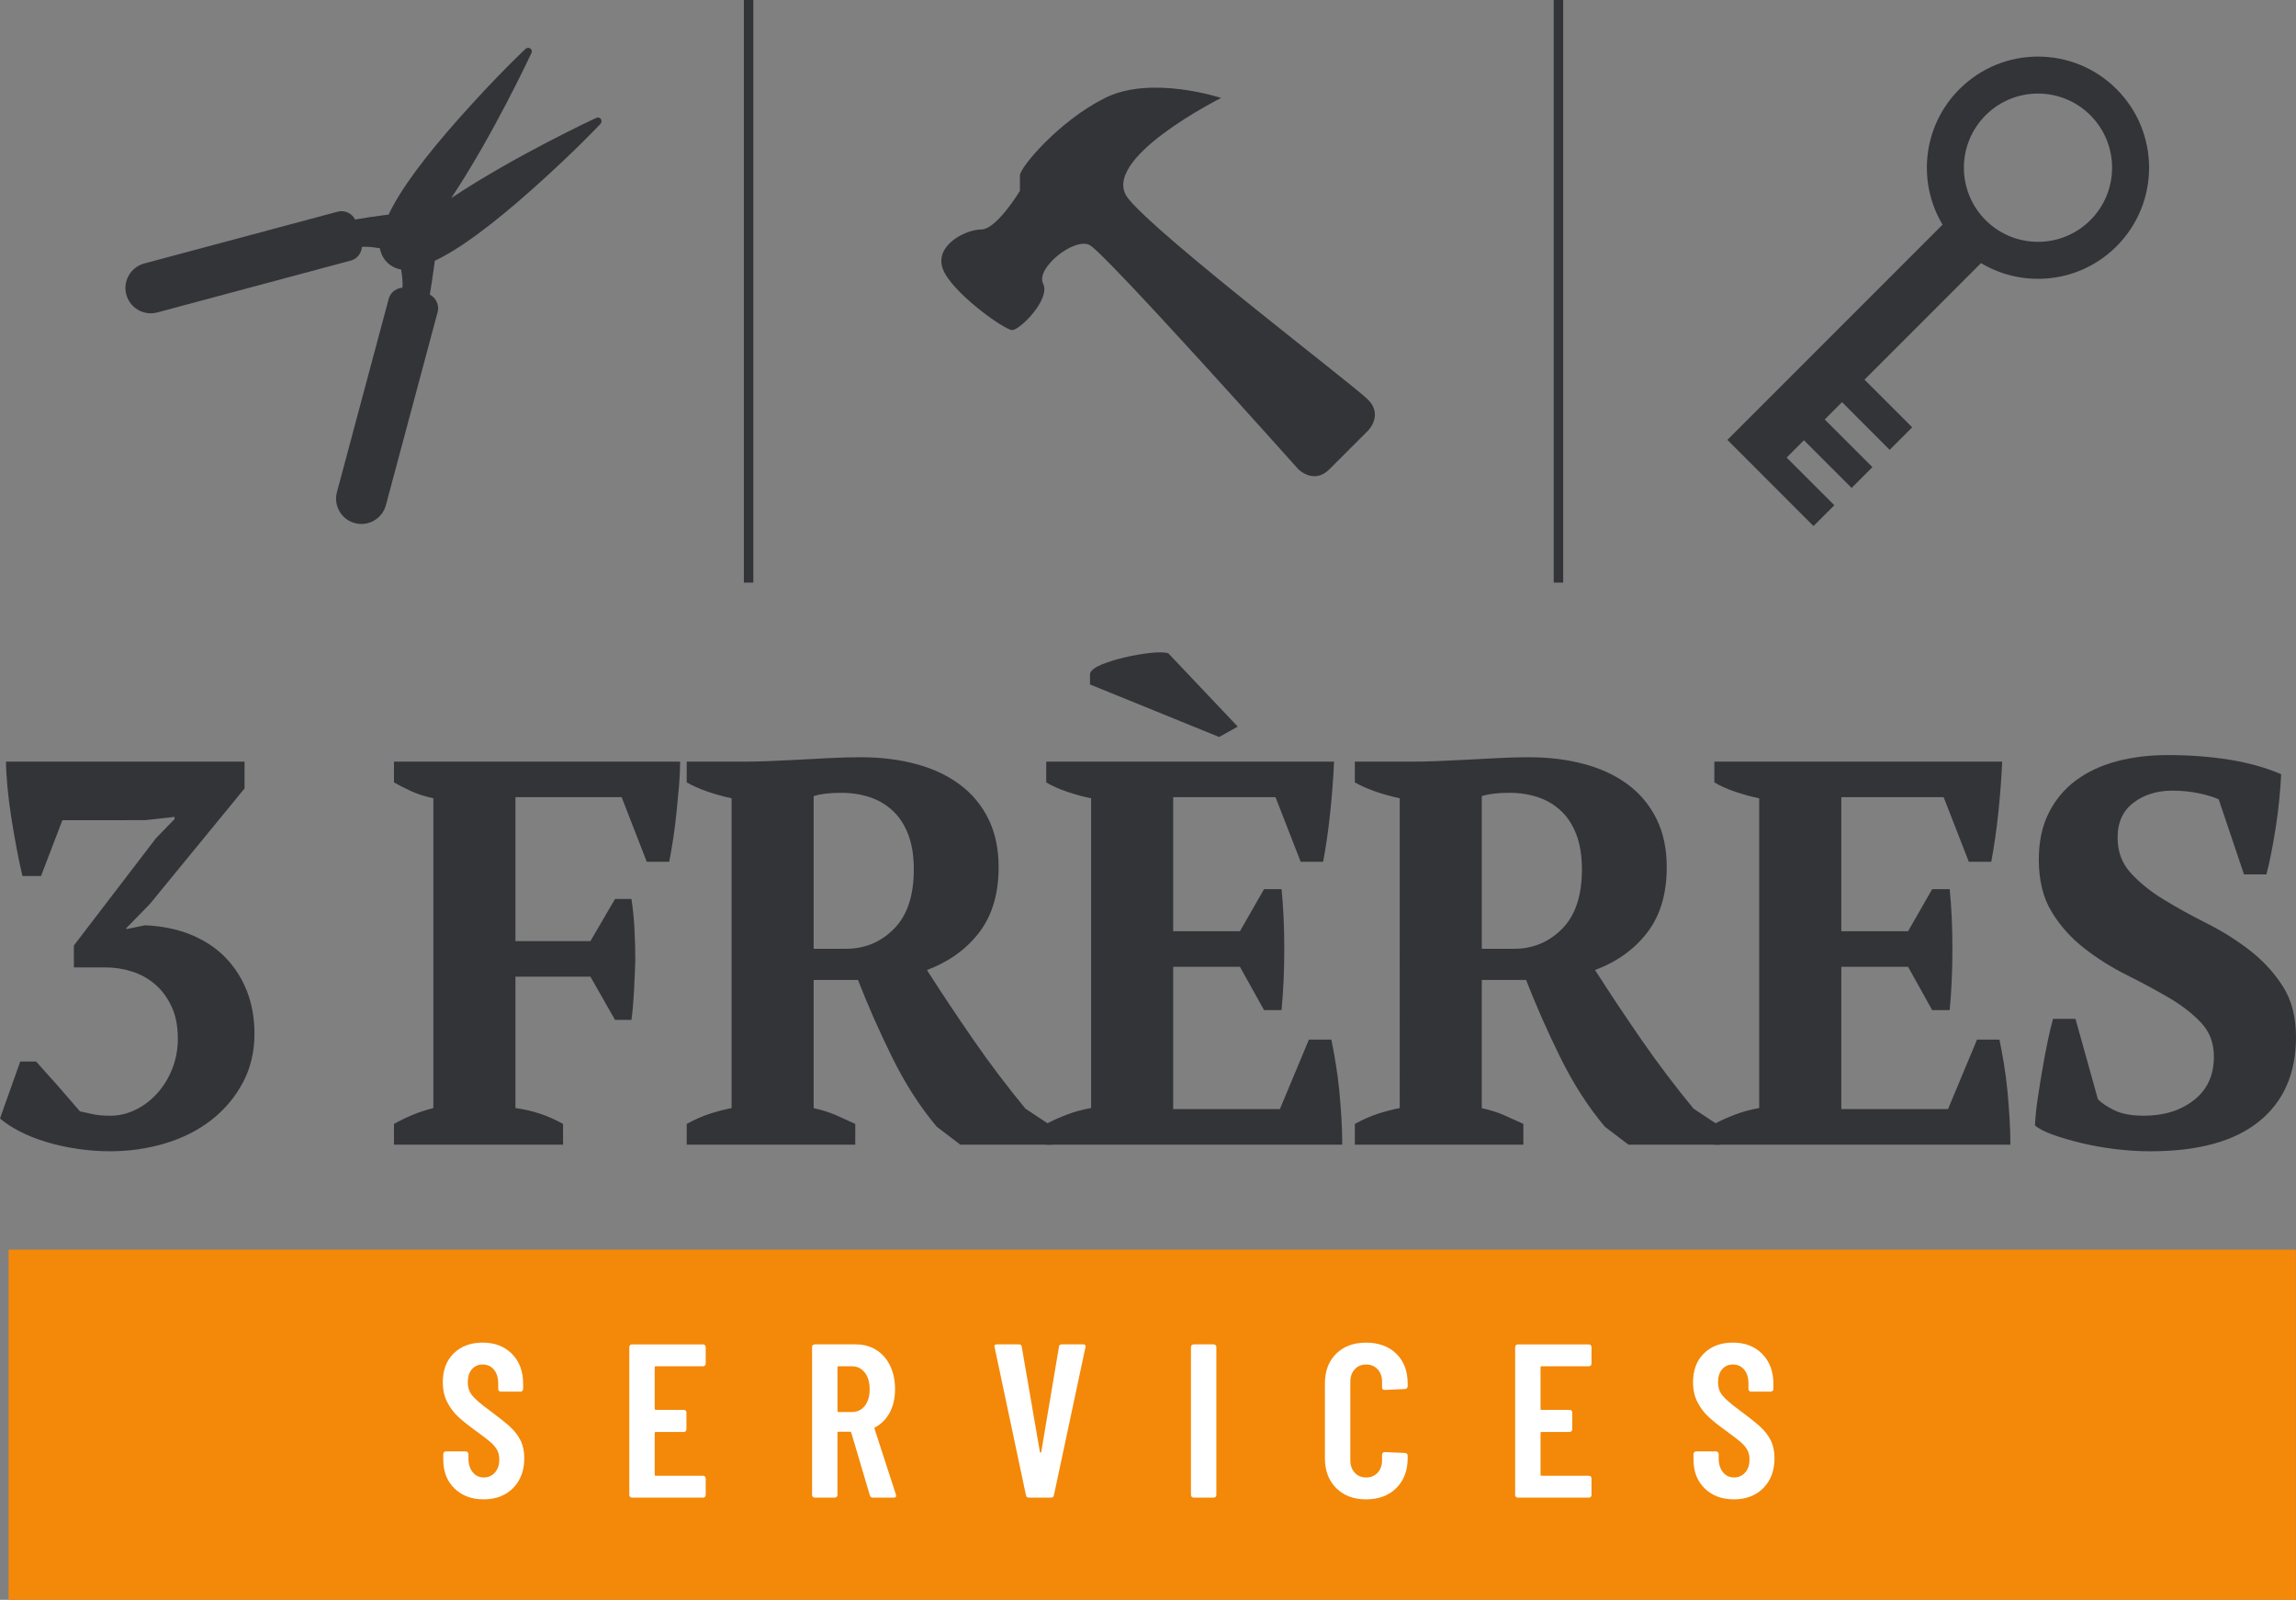 <?xml version="1.0" encoding="utf-8"?>
<!-- Generator: Adobe Illustrator 16.0.0, SVG Export Plug-In . SVG Version: 6.00 Build 0)  -->
<!DOCTYPE svg PUBLIC "-//W3C//DTD SVG 1.1//EN" "http://www.w3.org/Graphics/SVG/1.1/DTD/svg11.dtd">
<svg version="1.1" id="Layer_1" xmlns="http://www.w3.org/2000/svg" xmlns:xlink="http://www.w3.org/1999/xlink" x="0px" y="0px"
	 width="104.897px" height="73.085px" viewBox="0 0 104.897 73.085" enable-background="new 0 0 104.897 73.085"
	 xml:space="preserve">
<rect x="0" y="0" width="104.897" height="73.085" fill="#808080" stroke="none"/>
<circle fill="#0D9EAC" cx="18.56" cy="11.107" r="0.611"/>
<path fill="#333438" d="M33.985,0v26.616h0.432V0H33.985z"/>
<path fill="#333438" d="M70.985,0v26.616h0.432V0H70.985z"/>
<rect x="0.394" y="57.085" fill="#F48808" width="104.498" height="16"/>
<g>
	<path fill="#FFFFFF" d="M20.762,67.995c-0.341-0.333-0.511-0.771-0.511-1.31v-0.261c0-0.033,0.012-0.062,0.035-0.085
		s0.053-0.035,0.086-0.035h0.91c0.033,0,0.061,0.012,0.084,0.035s0.035,0.052,0.035,0.085v0.2c0,0.26,0.065,0.471,0.195,0.63
		c0.13,0.16,0.299,0.24,0.505,0.24s0.376-0.075,0.511-0.226c0.133-0.149,0.199-0.348,0.199-0.595c0-0.173-0.037-0.323-0.109-0.45
		c-0.074-0.126-0.178-0.246-0.311-0.359s-0.347-0.277-0.641-0.49c-0.333-0.24-0.602-0.453-0.805-0.641
		c-0.203-0.186-0.373-0.411-0.51-0.674c-0.137-0.264-0.205-0.568-0.205-0.916c0-0.553,0.166-0.992,0.5-1.319s0.773-0.49,1.32-0.49
		c0.553,0,1,0.172,1.34,0.515c0.34,0.344,0.51,0.799,0.51,1.365v0.24c0,0.033-0.012,0.062-0.035,0.085s-0.051,0.035-0.084,0.035
		h-0.9c-0.033,0-0.063-0.012-0.086-0.035s-0.034-0.052-0.034-0.085v-0.26c0-0.26-0.065-0.469-0.195-0.625s-0.302-0.235-0.515-0.235
		c-0.2,0-0.363,0.071-0.49,0.215s-0.189,0.342-0.189,0.595c0,0.24,0.068,0.443,0.205,0.61s0.404,0.397,0.805,0.69
		c0.406,0.3,0.713,0.545,0.92,0.734c0.207,0.19,0.366,0.398,0.48,0.625c0.113,0.227,0.17,0.497,0.17,0.811
		c0,0.566-0.17,1.021-0.511,1.365c-0.34,0.343-0.786,0.515-1.34,0.515S21.102,68.328,20.762,67.995z"/>
	<path fill="#FFFFFF" d="M32.206,62.38c-0.023,0.023-0.051,0.035-0.084,0.035h-2.16c-0.033,0-0.051,0.017-0.051,0.05v1.891
		c0,0.033,0.018,0.05,0.051,0.05h1.279c0.033,0,0.063,0.012,0.086,0.034c0.022,0.023,0.034,0.053,0.034,0.086v0.77
		c0,0.033-0.012,0.063-0.034,0.085c-0.023,0.023-0.053,0.035-0.086,0.035h-1.279c-0.033,0-0.051,0.017-0.051,0.05v1.9
		c0,0.033,0.018,0.05,0.051,0.05h2.16c0.033,0,0.061,0.012,0.084,0.035s0.035,0.052,0.035,0.085v0.76
		c0,0.033-0.012,0.063-0.035,0.085c-0.023,0.023-0.051,0.035-0.084,0.035h-3.25c-0.034,0-0.063-0.012-0.086-0.035
		c-0.023-0.022-0.035-0.052-0.035-0.085v-6.76c0-0.033,0.012-0.062,0.035-0.085s0.052-0.035,0.086-0.035h3.25
		c0.033,0,0.061,0.012,0.084,0.035s0.035,0.052,0.035,0.085v0.76C32.241,62.328,32.229,62.357,32.206,62.38z"/>
	<path fill="#FFFFFF" d="M39.741,68.314l-0.85-2.869c-0.014-0.027-0.03-0.04-0.051-0.04h-0.529c-0.033,0-0.05,0.017-0.05,0.05v2.84
		c0,0.033-0.012,0.063-0.035,0.085c-0.023,0.023-0.052,0.035-0.085,0.035h-0.92c-0.033,0-0.063-0.012-0.085-0.035
		c-0.023-0.022-0.035-0.052-0.035-0.085v-6.76c0-0.033,0.012-0.062,0.035-0.085c0.022-0.023,0.052-0.035,0.085-0.035h1.88
		c0.353,0,0.665,0.085,0.935,0.255c0.271,0.17,0.48,0.41,0.631,0.721c0.149,0.31,0.225,0.664,0.225,1.064
		c0,0.414-0.08,0.77-0.24,1.07c-0.16,0.3-0.383,0.526-0.67,0.68c-0.027,0.007-0.037,0.027-0.029,0.061l0.979,3.01
		c0.007,0.014,0.01,0.029,0.01,0.05c0,0.06-0.036,0.09-0.11,0.09h-0.959C39.805,68.415,39.762,68.382,39.741,68.314z M38.262,62.465
		v1.99c0,0.033,0.017,0.05,0.05,0.05h0.609c0.24,0,0.436-0.093,0.586-0.28c0.15-0.186,0.225-0.439,0.225-0.76
		s-0.074-0.574-0.225-0.765s-0.346-0.285-0.586-0.285h-0.609C38.278,62.415,38.262,62.432,38.262,62.465z"/>
	<path fill="#FFFFFF" d="M46.872,68.305l-1.431-6.76l-0.01-0.04c0-0.06,0.036-0.09,0.11-0.09h1.01c0.08,0,0.123,0.036,0.13,0.11
		l0.83,4.81c0.007,0.021,0.017,0.03,0.03,0.03c0.013,0,0.023-0.01,0.029-0.03l0.811-4.81c0.006-0.074,0.05-0.11,0.13-0.11h0.979
		c0.087,0,0.121,0.044,0.101,0.13l-1.44,6.76c-0.014,0.074-0.057,0.11-0.13,0.11h-1.021C46.929,68.415,46.885,68.379,46.872,68.305z
		"/>
	<path fill="#FFFFFF" d="M54.446,68.38c-0.023-0.022-0.035-0.052-0.035-0.085v-6.76c0-0.033,0.012-0.062,0.035-0.085
		s0.052-0.035,0.086-0.035h0.92c0.033,0,0.061,0.012,0.084,0.035s0.035,0.052,0.035,0.085v6.76c0,0.033-0.012,0.063-0.035,0.085
		c-0.023,0.023-0.051,0.035-0.084,0.035h-0.92C54.498,68.415,54.47,68.403,54.446,68.38z"/>
	<path fill="#FFFFFF" d="M61.046,67.98c-0.343-0.344-0.515-0.799-0.515-1.365v-3.41c0-0.573,0.172-1.028,0.515-1.365
		c0.344-0.336,0.799-0.505,1.365-0.505c0.573,0,1.033,0.169,1.381,0.505c0.346,0.337,0.52,0.792,0.52,1.365v0.12
		c0,0.033-0.012,0.063-0.035,0.09s-0.052,0.04-0.085,0.04l-0.931,0.04c-0.08,0-0.119-0.04-0.119-0.12v-0.25
		c0-0.233-0.066-0.424-0.2-0.57s-0.31-0.22-0.53-0.22c-0.213,0-0.387,0.073-0.52,0.22c-0.134,0.146-0.2,0.337-0.2,0.57v3.58
		c0,0.233,0.066,0.424,0.2,0.57c0.133,0.146,0.307,0.22,0.52,0.22c0.221,0,0.396-0.073,0.53-0.22s0.2-0.337,0.2-0.57v-0.25
		c0-0.033,0.012-0.062,0.035-0.085s0.051-0.035,0.084-0.035l0.931,0.04c0.033,0,0.062,0.012,0.085,0.035s0.035,0.052,0.035,0.085
		v0.12c0,0.566-0.174,1.021-0.52,1.365c-0.348,0.343-0.808,0.515-1.381,0.515C61.845,68.495,61.39,68.323,61.046,67.98z"/>
	<path fill="#FFFFFF" d="M72.677,62.38c-0.023,0.023-0.053,0.035-0.086,0.035h-2.16c-0.033,0-0.049,0.017-0.049,0.05v1.891
		c0,0.033,0.016,0.05,0.049,0.05h1.28c0.034,0,0.062,0.012,0.085,0.034c0.023,0.023,0.035,0.053,0.035,0.086v0.77
		c0,0.033-0.012,0.063-0.035,0.085c-0.023,0.023-0.051,0.035-0.085,0.035h-1.28c-0.033,0-0.049,0.017-0.049,0.05v1.9
		c0,0.033,0.016,0.05,0.049,0.05h2.16c0.033,0,0.063,0.012,0.086,0.035c0.022,0.023,0.034,0.052,0.034,0.085v0.76
		c0,0.033-0.012,0.063-0.034,0.085c-0.023,0.023-0.053,0.035-0.086,0.035h-3.25c-0.033,0-0.062-0.012-0.084-0.035
		c-0.023-0.022-0.035-0.052-0.035-0.085v-6.76c0-0.033,0.012-0.062,0.035-0.085c0.022-0.023,0.051-0.035,0.084-0.035h3.25
		c0.033,0,0.063,0.012,0.086,0.035c0.022,0.023,0.034,0.052,0.034,0.085v0.76C72.711,62.328,72.699,62.357,72.677,62.38z"/>
	<path fill="#FFFFFF" d="M77.882,67.995c-0.341-0.333-0.511-0.771-0.511-1.31v-0.261c0-0.033,0.012-0.062,0.035-0.085
		s0.052-0.035,0.085-0.035h0.91c0.033,0,0.062,0.012,0.085,0.035s0.035,0.052,0.035,0.085v0.2c0,0.26,0.065,0.471,0.194,0.63
		c0.131,0.16,0.299,0.24,0.506,0.24c0.206,0,0.376-0.075,0.51-0.226c0.133-0.149,0.199-0.348,0.199-0.595
		c0-0.173-0.036-0.323-0.109-0.45c-0.073-0.126-0.177-0.246-0.311-0.359c-0.133-0.113-0.346-0.277-0.64-0.49
		c-0.333-0.24-0.602-0.453-0.805-0.641c-0.204-0.186-0.374-0.411-0.511-0.674c-0.137-0.264-0.205-0.568-0.205-0.916
		c0-0.553,0.167-0.992,0.5-1.319c0.334-0.327,0.773-0.49,1.32-0.49c0.554,0,1,0.172,1.34,0.515c0.34,0.344,0.511,0.799,0.511,1.365
		v0.24c0,0.033-0.012,0.062-0.035,0.085s-0.052,0.035-0.085,0.035h-0.9c-0.033,0-0.062-0.012-0.085-0.035s-0.034-0.052-0.034-0.085
		v-0.26c0-0.26-0.065-0.469-0.195-0.625c-0.131-0.156-0.302-0.235-0.516-0.235c-0.199,0-0.363,0.071-0.49,0.215
		c-0.126,0.144-0.189,0.342-0.189,0.595c0,0.24,0.068,0.443,0.205,0.61s0.404,0.397,0.805,0.69c0.406,0.3,0.713,0.545,0.92,0.734
		c0.207,0.19,0.367,0.398,0.48,0.625s0.17,0.497,0.17,0.811c0,0.566-0.17,1.021-0.51,1.365c-0.34,0.343-0.787,0.515-1.34,0.515
		C78.668,68.495,78.222,68.328,77.882,67.995z"/>
</g>
<path fill="#333438" d="M27.448,5.644c-0.018,0.019-1.135,1.222-3.111,2.983c-1.875,1.67-3.369,2.771-4.473,3.285
	c-0.006,0.054-0.014,0.107-0.02,0.163c-0.064,0.511-0.145,1.008-0.207,1.382c0.063,0.034,0.119,0.075,0.17,0.125
	c0.178,0.177,0.25,0.435,0.188,0.67c0,0-2.361,8.812-2.365,8.827c-0.166,0.617-0.801,0.984-1.418,0.818
	c-0.617-0.165-0.984-0.8-0.818-1.417c0.004-0.014,2.365-8.829,2.365-8.829c0.049-0.182,0.17-0.333,0.342-0.424
	c0.088-0.05,0.186-0.076,0.287-0.083c0.018-0.249-0.01-0.538-0.063-0.833c-0.234-0.039-0.461-0.148-0.641-0.329
	c-0.18-0.181-0.289-0.405-0.328-0.64c-0.291-0.051-0.574-0.082-0.82-0.065c-0.01,0.101-0.035,0.197-0.084,0.287
	c-0.09,0.169-0.242,0.291-0.426,0.34c0,0-8.822,2.364-8.838,2.369c-0.617,0.166-1.252-0.202-1.418-0.819
	c-0.164-0.617,0.203-1.251,0.818-1.417c0.018-0.006,8.84-2.367,8.84-2.367c0.234-0.064,0.492,0.007,0.67,0.185
	c0.051,0.051,0.092,0.11,0.125,0.173h0.002c0.371-0.064,0.861-0.143,1.367-0.205c0.057-0.008,0.109-0.014,0.164-0.02
	c0.514-1.103,1.613-2.6,3.283-4.473c1.764-1.977,2.963-3.091,2.982-3.108l0.002,0.002c0.064-0.055,0.164-0.052,0.227,0.009
	c0.063,0.063,0.064,0.164,0.006,0.23l0.004,0.002c-0.023,0.042-1.705,3.67-3.645,6.585c2.912-1.94,6.545-3.625,6.588-3.648
	l0.004,0.004c0.064-0.055,0.164-0.052,0.227,0.01c0.061,0.061,0.064,0.157,0.012,0.226L27.448,5.644z"/>
<path fill="#333438" d="M62.501,19.674c0,0-1.061,1.06-1.768,1.767c-0.707,0.707-1.412,0-1.412,0s-8.838-9.895-9.543-10.249
	c-0.707-0.354-2.475,1.06-2.121,1.767c0.354,0.707-1.061,2.12-1.414,2.12s-2.828-1.767-3.18-2.828
	c-0.354-1.06,1.061-1.768,1.768-1.768c0.705,0,1.766-1.766,1.766-1.766s0-0.354,0-0.708s1.768-2.474,3.887-3.534
	c2.121-1.06,5.305,0,5.305,0s-5.656,2.828-4.244,4.595c1.416,1.766,10.25,8.482,10.957,9.188
	C63.208,18.968,62.501,19.674,62.501,19.674z"/>
<path fill="#333438" d="M96.698,4.071c-1.98-1.981-5.195-1.981-7.176,0c-1.682,1.679-1.939,4.243-0.773,6.192l-9.83,9.832
	l3.934,3.936l0.951-0.95l-2.178-2.177l0.789-0.792l2.18,2.178l0.949-0.951l-2.178-2.177l0.791-0.791l2.176,2.179l1.029-1.029
	l-2.178-2.177h-0.002l5.324-5.324c1.943,1.162,4.504,0.917,6.191-0.768C98.681,9.267,98.681,6.054,96.698,4.071z M95.503,10.056
	c-1.322,1.322-3.465,1.322-4.787,0c-1.322-1.323-1.322-3.467,0-4.79s3.465-1.322,4.787,0S96.825,8.733,95.503,10.056z"/>
<g>
	<path fill="#333438" d="M5.05,50.969c0.384,0,0.759-0.088,1.125-0.263s0.696-0.421,0.987-0.737c0.292-0.316,0.525-0.691,0.7-1.125
		s0.263-0.9,0.263-1.4c0-0.566-0.096-1.054-0.287-1.463c-0.192-0.408-0.442-0.745-0.75-1.012c-0.309-0.267-0.663-0.463-1.063-0.588
		c-0.4-0.125-0.801-0.188-1.2-0.188h-1.45v-1l3.75-4.9l0.85-0.875v-0.1l-1.35,0.15H2.85l-0.975,2.55h-0.85
		c-0.084-0.351-0.172-0.767-0.263-1.25c-0.092-0.483-0.175-0.966-0.25-1.45c-0.075-0.483-0.134-0.95-0.175-1.4
		c-0.042-0.45-0.063-0.825-0.063-1.125h10.899v1.225L6.85,41.293l-1.074,1.101v0.05l0.85-0.175c0.783,0.034,1.487,0.179,2.112,0.438
		s1.15,0.608,1.575,1.05s0.75,0.955,0.975,1.537c0.226,0.584,0.338,1.226,0.338,1.926c0,0.834-0.18,1.584-0.537,2.25
		c-0.359,0.666-0.838,1.233-1.438,1.699C9.05,51.635,8.35,51.99,7.55,52.23c-0.8,0.242-1.642,0.363-2.524,0.363
		c-0.5,0-1-0.037-1.5-0.113c-0.5-0.074-0.972-0.179-1.413-0.313c-0.441-0.133-0.842-0.291-1.2-0.475S0.25,51.311,0,51.094l0.925-2.6
		H1.65c0.1,0.116,0.237,0.271,0.412,0.462c0.175,0.192,0.358,0.396,0.55,0.612s0.379,0.434,0.563,0.65s0.342,0.4,0.476,0.55
		c0.166,0.034,0.354,0.075,0.563,0.125C4.421,50.943,4.7,50.969,5.05,50.969z"/>
	<path fill="#333438" d="M23.549,50.619c0.767,0.1,1.491,0.342,2.175,0.725v0.949h-7.725v-0.949c0.267-0.15,0.55-0.287,0.85-0.412
		c0.301-0.125,0.617-0.229,0.95-0.313V36.468c-0.384-0.083-0.721-0.191-1.013-0.325c-0.291-0.133-0.554-0.267-0.787-0.4v-0.95
		h13.075c0,0.333-0.017,0.696-0.05,1.087c-0.034,0.392-0.071,0.792-0.113,1.2c-0.041,0.409-0.092,0.809-0.149,1.2
		c-0.059,0.392-0.121,0.754-0.188,1.088h-1.025l-1.149-2.951h-4.851v6.576h3.425l1.125-1.926h0.75
		c0.066,0.434,0.113,0.893,0.138,1.375c0.025,0.484,0.038,0.967,0.038,1.45c-0.018,0.5-0.038,0.983-0.063,1.45
		c-0.025,0.467-0.063,0.883-0.113,1.25h-0.75l-1.125-1.975h-3.425V50.619z"/>
	<path fill="#333438" d="M37.174,50.624c0.384,0.083,0.726,0.19,1.025,0.323c0.3,0.132,0.591,0.264,0.875,0.396v0.949h-7.7v-0.949
		c0.366-0.2,0.717-0.354,1.05-0.463c0.333-0.107,0.667-0.195,1-0.262V36.468c-0.833-0.183-1.517-0.425-2.05-0.725v-0.95h2.65
		c0.333,0,0.712-0.008,1.137-0.025c0.426-0.017,0.871-0.038,1.338-0.063s0.941-0.05,1.425-0.075s0.95-0.038,1.4-0.038
		c0.916,0,1.763,0.105,2.537,0.314c0.775,0.209,1.441,0.523,2,0.942c0.559,0.419,0.991,0.942,1.3,1.57
		c0.309,0.629,0.463,1.361,0.463,2.198c0,1.206-0.292,2.194-0.875,2.965c-0.584,0.771-1.384,1.349-2.4,1.733
		c0.667,1.043,1.375,2.107,2.125,3.191s1.542,2.131,2.375,3.141l1.2,0.795v0.85h-4.175l-1.075-0.818
		c-0.767-0.911-1.446-1.967-2.037-3.167c-0.592-1.2-1.112-2.38-1.563-3.539h-2.025V50.624z M38.431,36.218
		c-0.52,0-0.938,0.05-1.257,0.15v6.975h1.483c0.854,0,1.584-0.305,2.187-0.912c0.604-0.609,0.905-1.514,0.905-2.713
		c0-0.617-0.084-1.146-0.252-1.588c-0.167-0.441-0.402-0.804-0.703-1.087c-0.302-0.283-0.654-0.491-1.057-0.625
		C39.335,36.285,38.899,36.218,38.431,36.218z"/>
	<path fill="#333438" d="M60.949,34.793c-0.034,0.75-0.092,1.525-0.176,2.325c-0.083,0.799-0.191,1.549-0.324,2.25h-1.025
		l-1.15-2.951h-4.675v6.125h3.05l1.101-1.924h0.8c0.083,0.816,0.125,1.725,0.125,2.725s-0.042,1.934-0.125,2.8h-0.8l-1.101-1.976
		h-3.05v6.5h4.875l1.325-3.174h1.025c0.066,0.316,0.133,0.674,0.199,1.074s0.121,0.813,0.163,1.238
		c0.041,0.424,0.075,0.854,0.1,1.287c0.025,0.434,0.038,0.834,0.038,1.199H47.799v-0.949c0.283-0.15,0.6-0.291,0.95-0.426
		c0.35-0.133,0.716-0.232,1.1-0.299V36.468c-0.333-0.066-0.688-0.162-1.063-0.287s-0.704-0.271-0.987-0.438v-0.95H60.949z
		 M56.549,33.193l-0.85,0.475l-5.9-2.4v-0.5c0.05-0.15,0.229-0.288,0.537-0.413s0.658-0.233,1.051-0.325
		c0.391-0.091,0.774-0.158,1.149-0.2s0.654-0.038,0.838,0.012L56.549,33.193z"/>
	<path fill="#333438" d="M67.698,50.624c0.384,0.083,0.726,0.19,1.025,0.323c0.3,0.132,0.591,0.264,0.875,0.396v0.949h-7.7v-0.949
		c0.366-0.2,0.717-0.354,1.05-0.463c0.333-0.107,0.667-0.195,1-0.262V36.468c-0.833-0.183-1.517-0.425-2.05-0.725v-0.95h2.65
		c0.333,0,0.712-0.008,1.137-0.025c0.426-0.017,0.871-0.038,1.338-0.063s0.941-0.05,1.425-0.075s0.95-0.038,1.4-0.038
		c0.916,0,1.763,0.105,2.537,0.314c0.775,0.209,1.441,0.523,2,0.942c0.559,0.419,0.991,0.942,1.3,1.57
		c0.309,0.629,0.463,1.361,0.463,2.198c0,1.206-0.292,2.194-0.875,2.965c-0.584,0.771-1.384,1.349-2.4,1.733
		c0.667,1.043,1.375,2.107,2.125,3.191s1.542,2.131,2.375,3.141l1.2,0.795v0.85h-4.175l-1.075-0.818
		c-0.767-0.911-1.446-1.967-2.037-3.167c-0.592-1.2-1.112-2.38-1.563-3.539h-2.025V50.624z M68.955,36.218
		c-0.52,0-0.938,0.05-1.257,0.15v6.975h1.483c0.854,0,1.584-0.305,2.187-0.912c0.604-0.609,0.905-1.514,0.905-2.713
		c0-0.617-0.084-1.146-0.252-1.588c-0.167-0.441-0.402-0.804-0.703-1.087c-0.302-0.283-0.654-0.491-1.057-0.625
		C69.859,36.285,69.424,36.218,68.955,36.218z"/>
	<path fill="#333438" d="M91.474,34.793c-0.034,0.75-0.092,1.525-0.176,2.325c-0.083,0.799-0.191,1.549-0.324,2.25h-1.025
		l-1.15-2.951h-4.675v6.125h3.05l1.101-1.924h0.8c0.083,0.816,0.125,1.725,0.125,2.725s-0.042,1.934-0.125,2.8h-0.8l-1.101-1.976
		h-3.05v6.5h4.875l1.325-3.174h1.025c0.066,0.316,0.133,0.674,0.199,1.074s0.121,0.813,0.163,1.238
		c0.041,0.424,0.075,0.854,0.1,1.287c0.025,0.434,0.038,0.834,0.038,1.199H78.323v-0.949c0.283-0.15,0.6-0.291,0.95-0.426
		c0.35-0.133,0.716-0.232,1.1-0.299V36.468c-0.333-0.066-0.688-0.162-1.063-0.287s-0.704-0.271-0.987-0.438v-0.95H91.474z"/>
	<path fill="#333438" d="M95.848,50.219c0.184,0.184,0.441,0.354,0.775,0.512c0.333,0.159,0.774,0.238,1.325,0.238
		c0.916,0,1.679-0.238,2.287-0.713s0.912-1.137,0.912-1.987c0-0.616-0.195-1.134-0.587-1.55s-0.888-0.801-1.487-1.15
		c-0.601-0.35-1.242-0.695-1.926-1.037s-1.324-0.746-1.925-1.213c-0.6-0.467-1.096-1.021-1.487-1.662s-0.588-1.438-0.588-2.388
		c0-0.816,0.15-1.525,0.45-2.125s0.713-1.096,1.237-1.488c0.525-0.391,1.146-0.683,1.863-0.875c0.716-0.191,1.491-0.287,2.324-0.287
		c1.017,0,1.963,0.071,2.838,0.212s1.662,0.362,2.362,0.663c-0.017,0.333-0.046,0.717-0.087,1.15
		c-0.042,0.434-0.097,0.862-0.163,1.288c-0.066,0.424-0.138,0.824-0.212,1.199c-0.075,0.375-0.146,0.688-0.213,0.938h-1.025
		l-1.154-3.425c-0.201-0.1-0.498-0.191-0.892-0.275s-0.8-0.125-1.218-0.125c-0.703,0-1.298,0.184-1.783,0.55
		c-0.485,0.367-0.728,0.9-0.728,1.6c0,0.634,0.2,1.171,0.602,1.612s0.902,0.846,1.505,1.213c0.602,0.367,1.258,0.729,1.969,1.088
		c0.71,0.357,1.366,0.771,1.968,1.236c0.603,0.467,1.104,1.014,1.505,1.639s0.602,1.396,0.602,2.313
		c0,1.666-0.563,2.953-1.688,3.861c-1.125,0.909-2.779,1.363-4.962,1.363c-0.534,0-1.071-0.033-1.612-0.1
		c-0.542-0.067-1.055-0.159-1.538-0.275c-0.483-0.117-0.912-0.242-1.287-0.375s-0.654-0.275-0.838-0.426
		c0.017-0.383,0.059-0.795,0.125-1.236s0.138-0.884,0.213-1.326c0.075-0.441,0.153-0.861,0.237-1.262
		c0.083-0.4,0.166-0.75,0.25-1.051h1.025L95.848,50.219z"/>
</g>
</svg>
